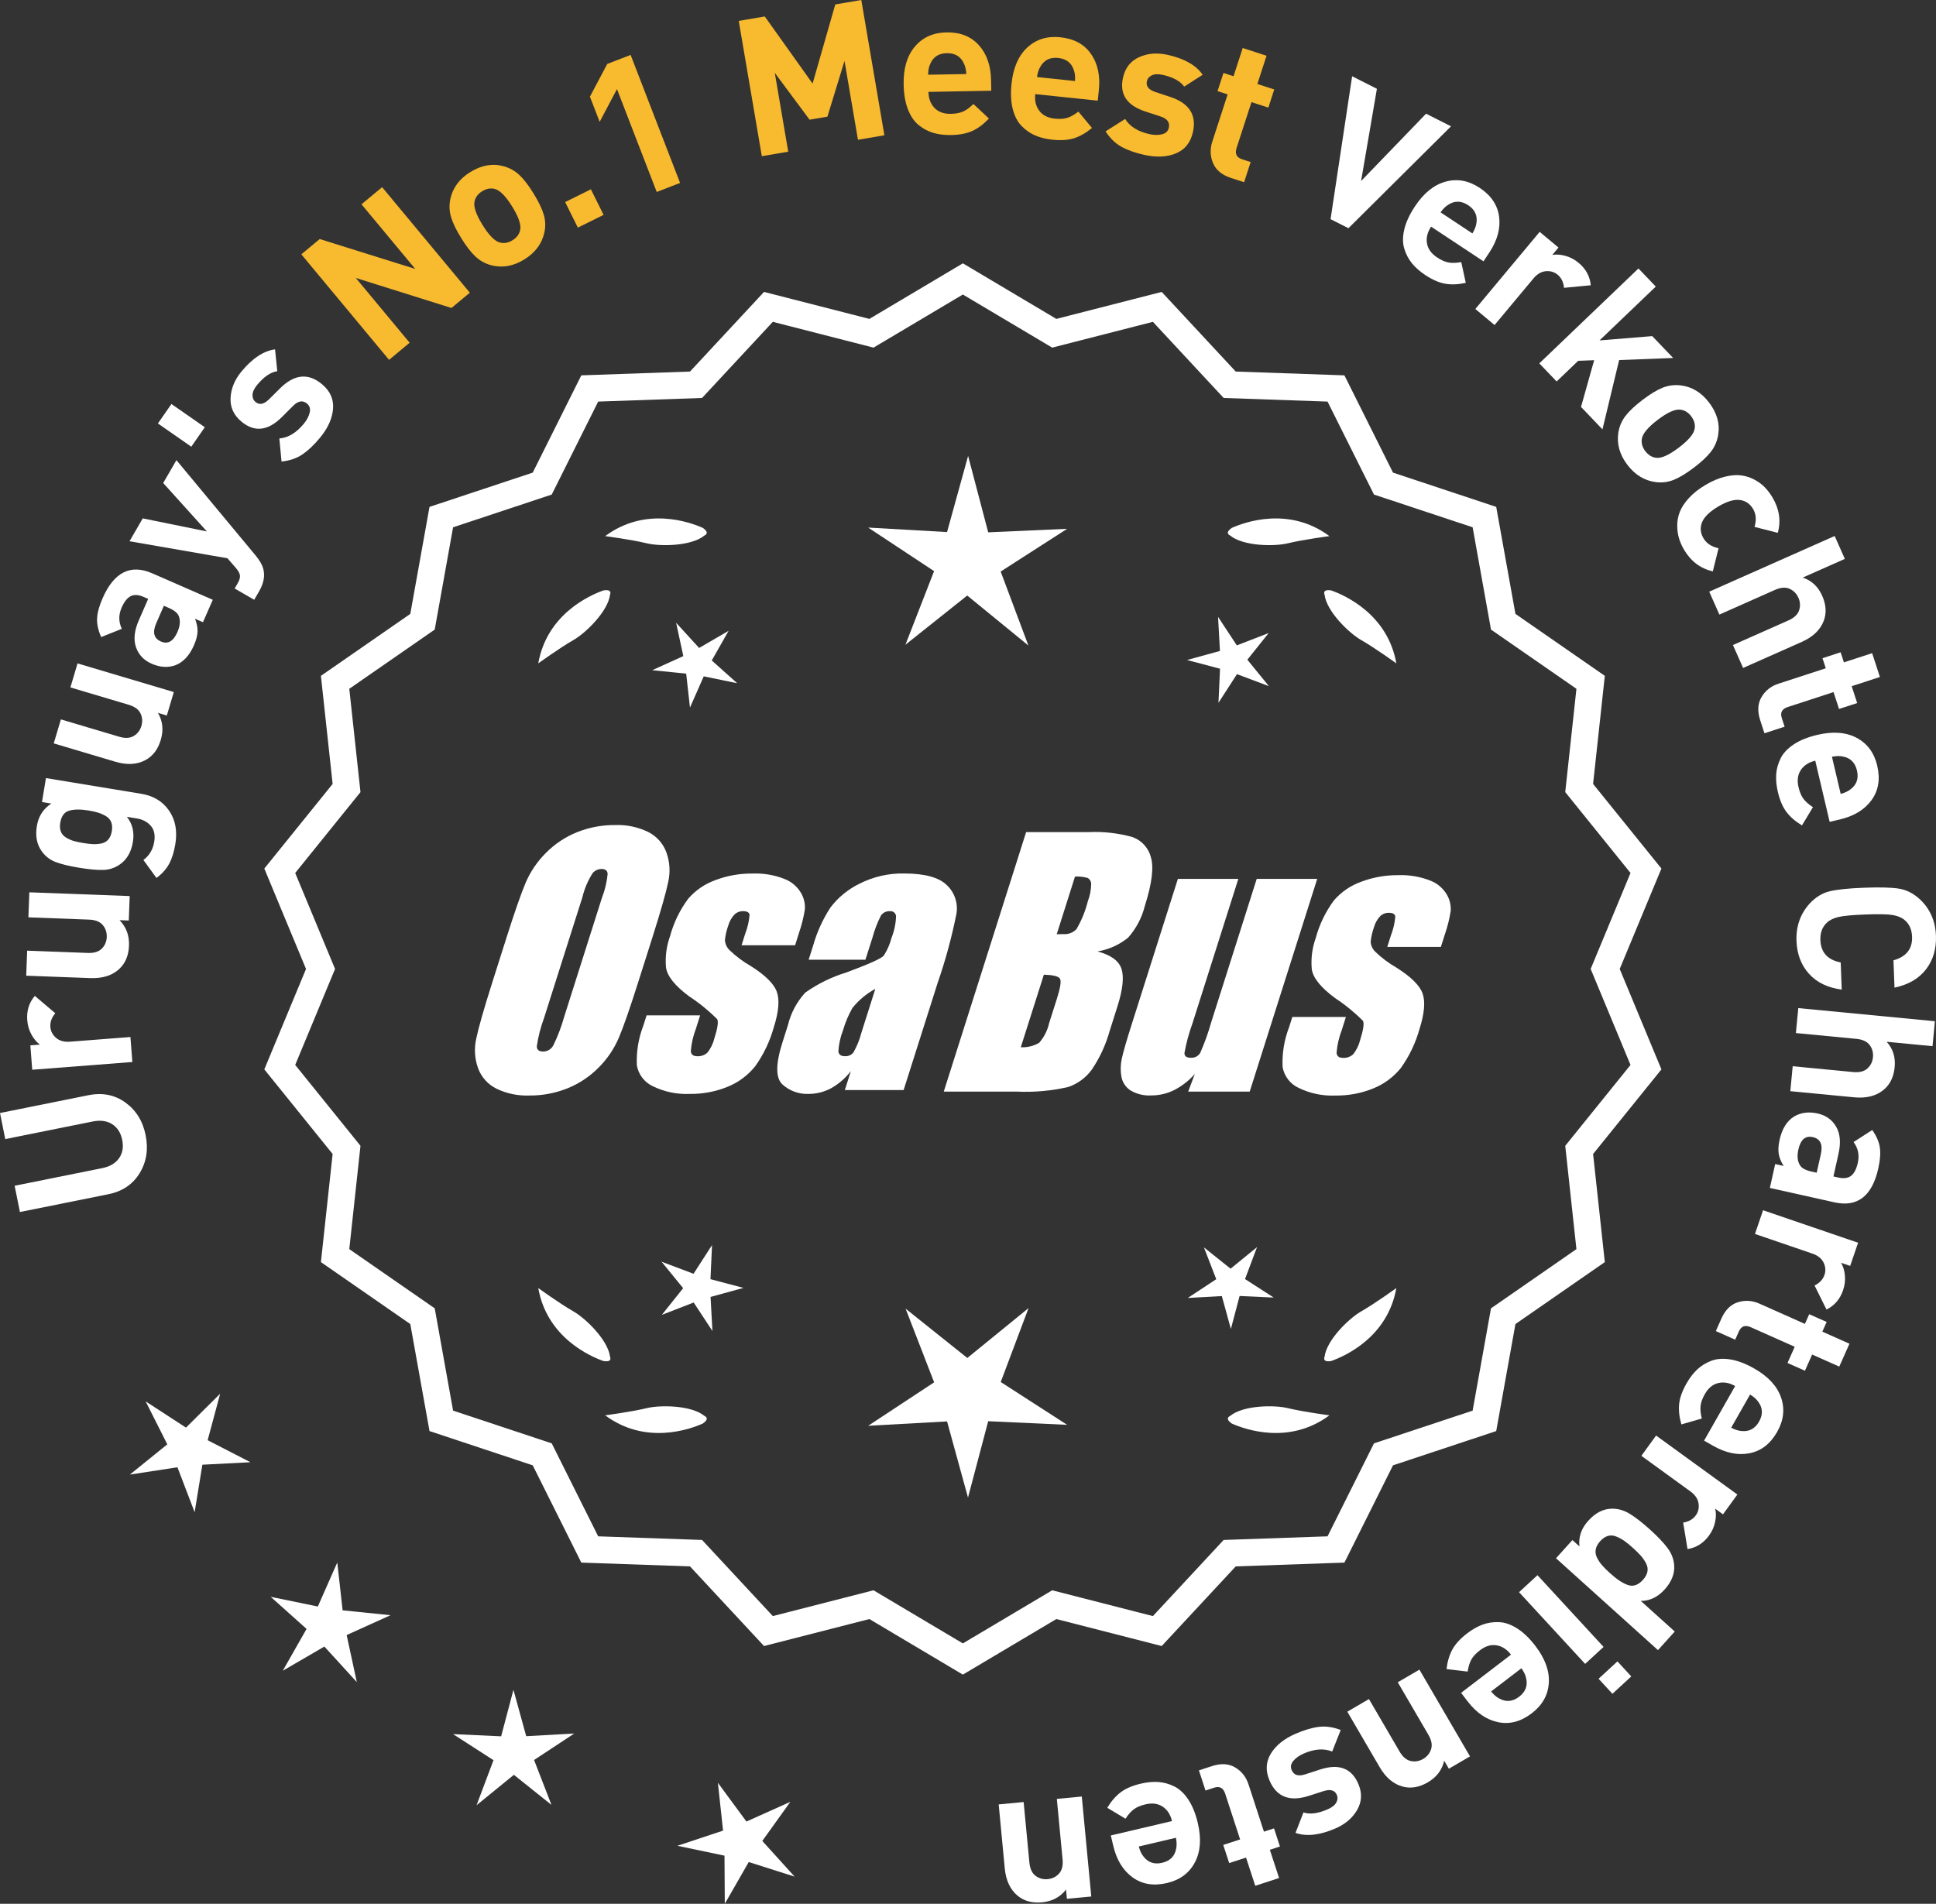 <?xml version="1.0" encoding="UTF-8"?>
<svg id="Layer_2" data-name="Layer 2" xmlns="http://www.w3.org/2000/svg" viewBox="0 0 301.304 296.328">
  <rect x="0" y="0" width="301.304" height="296.328" fill="#333333" stroke="none"/>
  <defs>
    <style>
      .cls-1 {
        fill: #f8ba2f;
      }

      .cls-2 {
        fill: #fff;
      }
    </style>
  </defs>
  <g id="Layer_1-2" data-name="Layer 1">
    <g>
      <g>
        <polygon class="cls-2" points="34.263 216.938 28.944 222.212 22.666 218.126 26.037 224.815 20.211 229.523 27.615 228.384 30.292 235.379 31.496 227.986 38.977 227.601 32.318 224.172 34.263 216.938"/>
        <polygon class="cls-2" points="53.323 250.651 52.491 243.207 49.465 250.059 42.129 248.55 47.711 253.545 44.008 260.056 50.483 256.29 55.532 261.824 53.951 254.502 60.774 251.411 53.323 250.651"/>
        <polygon class="cls-2" points="81.895 270.243 79.909 263.02 77.993 270.262 70.511 269.919 76.805 273.978 74.167 280.989 79.973 276.257 85.825 280.932 83.119 273.948 89.374 269.827 81.895 270.243"/>
        <polygon class="cls-2" points="118.638 286.548 123.002 280.46 116.168 283.527 111.727 277.495 112.532 284.942 105.423 287.302 112.754 288.838 112.802 296.328 116.528 289.831 123.666 292.1 118.638 286.548"/>
      </g>
      <g>
        <path class="cls-2" d="M149.852,260.031l-14.465-8.599-16.302,4.175-11.457-12.326-16.818-.586-7.52-15.055-15.972-5.301-2.974-16.563-13.831-9.586,1.813-16.73-10.57-13.094,6.453-15.542-6.453-15.542,10.57-13.094-1.813-16.73,13.831-9.586,2.974-16.563,15.972-5.301,7.52-15.055,16.818-.586,11.457-12.326,16.302,4.175,14.465-8.599,14.465,8.599,16.302-4.175,11.457,12.326,16.818.586,7.52,15.055,15.972,5.301,2.974,16.563,13.831,9.586-1.813,16.73,10.57,13.094-6.453,15.542,6.453,15.542-10.57,13.094,1.813,16.73-13.831,9.586-2.974,16.563-15.972,5.301-7.52,15.055-16.818.586-11.457,12.326-16.302-4.175-14.465,8.599ZM135.864,248.112l13.988,8.315,13.988-8.315,15.764,4.038,11.079-11.92,16.263-.567,7.272-14.558,15.445-5.126,2.876-16.017,13.375-9.27-1.753-16.179,10.222-12.662-6.24-15.029,6.24-15.029-10.222-12.662,1.753-16.178-13.375-9.27-2.876-16.017-15.445-5.126-7.272-14.558-16.263-.567-11.079-11.92-15.764,4.038-13.988-8.316-13.988,8.316-15.764-4.038-11.079,11.92-16.263.567-7.272,14.558-15.445,5.126-2.876,16.017-13.375,9.27,1.753,16.178-10.222,12.662,6.24,15.029-6.24,15.029,10.222,12.662-1.753,16.179,13.375,9.27,2.876,16.017,15.445,5.126,7.272,14.558,16.263.567,11.079,11.92,15.764-4.038Z"/>
        <path class="cls-2" d="M149.852,260.658l-14.548-8.649-16.396,4.2-11.522-12.396-16.915-.591-7.562-15.141-16.063-5.332-2.992-16.658-13.91-9.641,1.823-16.827-10.632-13.17,6.49-15.631-6.49-15.631,10.632-13.169-1.823-16.827,13.91-9.641,2.992-16.658,16.063-5.332,7.562-15.141,16.915-.591,11.522-12.396,16.396,4.2,14.548-8.649,14.549,8.649,16.396-4.2,11.522,12.396,16.915.591,7.562,15.141,16.063,5.332,2.992,16.658,13.91,9.641-1.824,16.827,10.633,13.169-6.49,15.631,6.49,15.631-10.633,13.17,1.824,16.827-13.91,9.641-2.992,16.658-16.063,5.332-7.562,15.141-16.915.591-11.522,12.396-16.396-4.2-14.549,8.649ZM135.47,250.854l.192.115,14.189,8.436,14.383-8.55.217.055,15.991,4.097,11.392-12.256,16.722-.583,7.477-14.969,15.88-5.27,2.957-16.469,13.752-9.531-1.803-16.634,10.51-13.02-6.416-15.453,6.416-15.453-10.51-13.019,1.803-16.634-13.752-9.531-2.957-16.469-15.88-5.27-7.477-14.969-16.722-.583-11.392-12.256-16.208,4.151-14.383-8.55-14.382,8.55-.217-.055-15.991-4.097-11.392,12.256-16.722.583-7.477,14.969-15.88,5.27-2.957,16.469-13.752,9.531,1.802,16.634-10.509,13.019,6.416,15.453-6.416,15.453,10.509,13.02-1.802,16.634,13.752,9.531,2.957,16.469,15.88,5.27,7.477,14.969,16.722.583,11.392,12.256,16.208-4.152ZM149.852,257.055l-14.07-8.365-15.858,4.062-11.145-11.99-16.359-.571-7.315-14.644-15.536-5.157-2.894-16.112-13.454-9.324,1.764-16.275-10.282-12.737,6.277-15.118-6.277-15.117,10.282-12.738-1.764-16.274,13.454-9.325,2.894-16.111,15.536-5.157,7.315-14.644,16.359-.571,11.145-11.99,15.858,4.062,14.07-8.365,14.071,8.365,15.858-4.062,11.145,11.99,16.359.571,7.315,14.644,15.536,5.157,2.894,16.111,13.454,9.325-1.764,16.274,10.282,12.738-6.276,15.117,6.276,15.118-10.282,12.737,1.764,16.275-13.454,9.324-2.894,16.112-15.536,5.157-7.315,14.644-16.359.571-11.145,11.99-15.858-4.062-14.071,8.365ZM135.947,247.534l.192.115,13.712,8.151,13.905-8.266.217.055,15.454,3.959,11.014-11.85,16.166-.563,7.229-14.472,15.353-5.095,2.858-15.923,13.296-9.215-1.742-16.082,10.16-12.587-6.203-14.94,6.203-14.939-10.16-12.588,1.742-16.081-13.296-9.216-2.858-15.922-15.353-5.095-7.229-14.472-16.166-.563-11.014-11.85-15.671,4.014-13.905-8.266-13.904,8.266-.217-.055-15.454-3.959-11.014,11.85-16.166.563-7.229,14.472-15.353,5.095-2.858,15.922-13.296,9.216,1.742,16.081-10.16,12.588,6.204,14.939-6.203,14.94,10.159,12.587-1.742,16.082,13.296,9.215,2.858,15.923,15.353,5.095,7.229,14.472,16.166.563,11.014,11.85,15.671-4.015Z"/>
      </g>
      <g>
        <polygon class="cls-2" points="110.572 199.106 110.815 193.8 107.937 198.263 102.966 196.393 106.321 200.51 103.006 204.659 107.958 202.74 110.88 207.175 110.585 201.872 115.706 200.464 110.572 199.106"/>
        <polygon class="cls-2" points="160.078 203.605 150.546 211.373 140.94 203.698 145.382 215.163 135.114 221.928 147.392 221.246 150.652 233.102 153.797 221.215 166.081 221.778 155.747 215.113 160.078 203.605"/>
        <polygon class="cls-2" points="193.766 199.088 195.636 194.117 191.519 197.473 187.37 194.157 189.289 199.11 184.854 202.032 190.157 201.737 191.565 206.858 192.923 201.724 198.229 201.967 193.766 199.088"/>
      </g>
      <g>
        <path class="cls-2" d="M191.466,220.381c-.197.099-.32.215-.359.348-.001.002-.003.003-.005.005.001 0.0.002.001.003.001-.063.227.115.505.606.846,2.043.909,8.925,3.375,15.191-1.283,0,0-4.07-.534-6.459-1.115-2.166-.527-6.98-.443-8.977,1.198Z"/>
        <path class="cls-2" d="M206.13,211.648c0.0.002-0.0.004-0.0.007.001-0.0.002-.001.003-.001.11.208.43.288,1.022.199,2.109-.742,8.805-3.676,10.161-11.365,0,0-3.325,2.407-5.461,3.625-1.936,1.104-5.378,4.471-5.703,7.036-.075.207-.085.376-.022.5Z"/>
      </g>
      <g>
        <path class="cls-2" d="M109.619,220.381c.197.099.32.215.359.348.001.002.003.003.005.005-.001 0-.002.001-.003.001.063.227-.115.505-.606.846-2.043.909-8.925,3.375-15.191-1.283,0,0,4.07-.534,6.459-1.115,2.166-.527,6.98-.443,8.977,1.198Z"/>
        <path class="cls-2" d="M94.956,211.648c-0.0.002 0.0.004 0.0.007-.001-0-.002-.001-.003-.001-.11.208-.43.288-1.022.199-2.109-.742-8.805-3.676-10.161-11.365,0,0,3.325,2.407,5.461,3.625,1.936,1.104,5.378,4.471,5.703,7.036.075.207.085.376.022.5Z"/>
      </g>
      <g>
        <path class="cls-2" d="M109.619,83.365c.197-.099.32-.215.359-.348.001-.002.003-.003.005-.005-.001-0-.002-.001-.003-.001.063-.227-.115-.505-.606-.846-2.043-.909-8.925-3.375-15.191,1.283,0,0,4.07.534,6.459,1.115,2.166.527,6.98.443,8.977-1.198Z"/>
        <path class="cls-2" d="M94.956,92.099c-0-.002 0-.004 0-.007-.001 0-.002.001-.003.001-.11-.208-.43-.288-1.022-.199-2.109.742-8.805,3.676-10.161,11.365,0,0,3.325-2.407,5.461-3.625,1.936-1.104,5.378-4.471,5.703-7.036.075-.207.085-.376.022-.5Z"/>
      </g>
      <g>
        <path class="cls-2" d="M191.466,83.365c-.197-.099-.32-.215-.359-.348-.001-.002-.003-.003-.005-.005.001-0.0.002-.001.003-.001-.063-.227.115-.505.606-.846,2.043-.909,8.925-3.375,15.191,1.283,0,0-4.07.534-6.459,1.115-2.166.527-6.98.443-8.977-1.198Z"/>
        <path class="cls-2" d="M206.13,92.099c0-.002-0-.004-0-.007.001 0.0.002.001.003.001.11-.208.43-.288,1.022-.199,2.109.742,8.805,3.676,10.161,11.365,0,0-3.325-2.407-5.461-3.625-1.936-1.104-5.378-4.471-5.703-7.036-.075-.207-.085-.376-.022-.5Z"/>
      </g>
      <g id="Group_4" data-name="Group 4">
        <g id="Group_1" data-name="Group 1">
          <path id="Path_1" data-name="Path 1" class="cls-2" d="M99.31,152.925c-1.287,4.058-2.289,6.932-3.006,8.623-.743,1.73-1.811,3.301-3.145,4.628-1.374,1.392-3.018,2.488-4.831,3.221-1.89.759-3.911,1.14-5.947,1.123-1.762.067-3.514-.296-5.104-1.059-1.333-.652-2.362-1.794-2.872-3.188-.534-1.48-.633-3.081-.285-4.615.343-1.661,1.174-4.572,2.493-8.734l2.193-6.911c1.287-4.058,2.289-6.932,3.006-8.623.743-1.73,1.811-3.301,3.145-4.628,1.374-1.392,3.018-2.488,4.831-3.221,1.89-.757,3.911-1.138,5.947-1.12,1.762-.067,3.514.296,5.104,1.059,1.332.654,2.36,1.796,2.872,3.189.534,1.48.633,3.082.285,4.616-.343,1.661-1.173,4.571-2.492,8.731l-2.194,6.909ZM93.719,139.651c.442-1.159.728-2.373.849-3.608-.025-.526-.342-.786-.951-.786-.528.006-1.028.236-1.375.634-.738,1.153-1.278,2.422-1.598,3.754l-5.99,18.863c-.521,1.405-.892,2.861-1.11,4.343,0,.552.337.824.98.824.663-.002,1.272-.367,1.586-.951.708-1.449,1.281-2.96,1.712-4.514l5.891-18.565.005.005Z"/>
          <path id="Path_2" data-name="Path 2" class="cls-2" d="M123.746,147.132h-8.337l.571-1.795c.36-.932.588-1.91.678-2.904-.032-.406-.374-.609-1.027-.609-.511-.005-1.002.199-1.36.563-.44.48-.76,1.059-.932,1.687-.261.721-.434,1.471-.516,2.234.027.588.273,1.145.692,1.559.987.957,2.09,1.787,3.283,2.47,2.283,1.433,3.65,2.78,4.102,4.039.45,1.262.298,3.1-.469,5.516-.606,2.188-1.593,4.253-2.916,6.099-1.134,1.403-2.607,2.494-4.28,3.17-1.866.76-3.866,1.137-5.881,1.11-1.989.089-3.969-.323-5.758-1.198-1.308-.611-2.234-1.824-2.479-3.246-.096-2.11.247-4.217,1.008-6.188l.507-1.598h8.334l-.665,2.097c-.426,1.113-.691,2.281-.786,3.469.038.533.375.799.995.799.573.035,1.136-.159,1.566-.539.535-.66.914-1.431,1.11-2.258.501-1.579.646-2.568.436-2.968-1.324-1.328-2.782-2.516-4.35-3.545-2.238-1.661-3.445-3.17-3.62-4.527-.144-1.635.068-3.281.622-4.825.569-2.111,1.53-4.096,2.831-5.852,1.142-1.318,2.605-2.319,4.247-2.904,1.841-.694,3.795-1.04,5.763-1.02,1.695-.065,3.385.22,4.965.837,1.093.416,2.01,1.195,2.597,2.206.446.77.652,1.655.589,2.543-.197,1.246-.505,2.473-.919,3.665l-.603,1.927v-.013Z"/>
          <path id="Path_3" data-name="Path 3" class="cls-2" d="M134.684,149.385h-8.832l.704-2.219c.594-2.102,1.506-4.101,2.703-5.929,1.19-1.558,2.727-2.818,4.489-3.678,2.159-1.102,4.557-1.651,6.981-1.598,3.183,0,5.391.602,6.626,1.807,1.207,1.138,1.77,2.801,1.503,4.439-.732,3.678-1.717,7.301-2.948,10.842l-5.275,16.619h-9.151l.939-2.948c-.833,1.085-1.877,1.991-3.069,2.663-1.084.587-2.299.892-3.532.888-1.495.057-2.952-.476-4.058-1.483-1.059-.989-1.059-3.155,0-6.499l.863-2.723c.457-1.89,1.387-3.633,2.701-5.066,1.961-1.384,4.13-2.445,6.425-3.145,3.5-1.3,5.432-2.171,5.795-2.614.543-.846.947-1.772,1.198-2.745.429-1.076.669-2.218.71-3.376-.029-.466-.43-.82-.895-.792-.018.001-.037.003-.055.005-.549-.041-1.079.21-1.395.66-.559,1.094-1.001,2.244-1.319,3.43l-1.105,3.462ZM136.228,153.924c-1.375.739-2.587,1.749-3.563,2.968-.617,1.087-1.105,2.242-1.452,3.442-.417,1.06-.665,2.179-.735,3.316.057.494.387.748,1.008.748.515.039,1.016-.18,1.337-.584.548-.968.966-2.005,1.243-3.082l2.162-6.809Z"/>
        </g>
        <g id="Group_3" data-name="Group 3">
          <path id="Path_7" data-name="Path 7" class="cls-2" d="M159.691,129.518h9.778c2.286-.102,4.574.159,6.778.773,1.417.502,2.491,1.676,2.866,3.132.482,1.573.169,4.102-.939,7.589-.458,1.832-1.352,3.527-2.606,4.939-1.376,1.117-3.019,1.855-4.768,2.143,2.092.552,3.341,1.458,3.747,2.732s.191,3.227-.647,5.852l-1.186,3.747c-.599,2.16-1.543,4.209-2.797,6.068-.911,1.247-2.181,2.187-3.64,2.694-2.64.61-5.352.853-8.059.723h-11.338l12.82-40.394h-.012ZM162.462,151.702l-3.594,11.305c1.003.055,2-.187,2.866-.697.763-.878,1.295-1.933,1.548-3.069l1.198-3.766c.552-1.731.712-2.779.481-3.145-.229-.368-1.059-.571-2.505-.622l.005-.007ZM167.306,136.434l-2.847,8.985c.425-.019.755-.025.989-.025.773.074,1.538-.207,2.08-.762.796-1.36,1.394-2.827,1.775-4.356.325-.849.501-1.747.519-2.656.007-.396-.201-.766-.545-.964-.638-.177-1.299-.25-1.96-.218l-.012-.003Z"/>
          <path id="Path_8" data-name="Path 8" class="cls-2" d="M205,136.804l-10.506,33.107h-9.574l1.034-2.752c-.9,1.034-1.989,1.886-3.208,2.511-1.107.552-2.327.839-3.563.837-1.145.071-2.284-.208-3.267-.799-.732-.487-1.233-1.252-1.389-2.118-.163-.914-.146-1.851.051-2.759.197-.957.742-2.86,1.649-5.7l7.089-22.332h9.409l-7.152,22.528c-.542,1.492-.956,3.028-1.236,4.59,0,.481.317.723.97.723.596.053,1.171-.237,1.483-.748.687-1.562,1.264-3.17,1.725-4.812l7.07-22.28h9.409l.005.004Z"/>
          <path id="Path_9" data-name="Path 9" class="cls-2" d="M224.243,147.386h-8.338l.571-1.795c.36-.932.588-1.91.678-2.904-.032-.406-.374-.609-1.027-.609-.511-.004-1.001.199-1.359.563-.44.48-.76,1.059-.932,1.687-.26.721-.432,1.47-.514,2.231.027.588.273,1.145.692,1.559.986.958,2.089,1.788,3.281,2.472,2.283,1.433,3.65,2.78,4.102,4.039.45,1.262.298,3.1-.469,5.516-.606,2.188-1.593,4.253-2.916,6.099-1.134,1.403-2.607,2.494-4.28,3.17-1.866.76-3.866,1.137-5.881,1.11-1.989.089-3.969-.323-5.758-1.198-1.308-.611-2.234-1.824-2.479-3.246-.096-2.11.247-4.217,1.008-6.188l.507-1.598h8.338l-.665,2.099c-.426,1.113-.691,2.281-.786,3.469.038.533.375.799.995.799.573.035,1.136-.159,1.566-.539.535-.66.914-1.431,1.11-2.258.501-1.579.646-2.568.436-2.968-1.324-1.328-2.782-2.516-4.35-3.545-2.238-1.661-3.445-3.17-3.62-4.527-.144-1.635.068-3.281.622-4.825.569-2.111,1.53-4.096,2.831-5.852,1.142-1.318,2.605-2.319,4.247-2.904,1.841-.694,3.795-1.04,5.763-1.02,1.695-.065,3.385.22,4.965.837,1.096.414,2.016,1.194,2.606,2.206.446.77.652,1.655.589,2.543-.197,1.246-.505,2.473-.919,3.665l-.609,1.921-.007-.009Z"/>
        </g>
      </g>
      <g>
        <path class="cls-2" d="M13.764,170.473c2.176-.438,4.095-.059,5.752,1.138,1.659,1.196,2.71,2.893,3.151,5.088.441,2.196.13,4.166-.937,5.911s-2.688,2.837-4.865,3.274l-13.764,2.771-.823-4.088,13.617-2.741c1.196-.24,2.072-.754,2.628-1.539.557-.785.722-1.736.497-2.854-.225-1.118-.747-1.936-1.565-2.455-.818-.518-1.826-.657-3.021-.416l-13.617,2.74-.816-4.059,13.764-2.771Z"/>
        <path class="cls-2" d="M5.419,155.013l3.188,2.702c-.571.667-.826,1.378-.769,2.136.051.658.346,1.223.883,1.692.539.47,1.266.669,2.184.599l9.392-.727.301,3.889-15.584,1.205-.293-3.799,1.495-.116c-.51-.361-.95-.884-1.324-1.567-.374-.683-.592-1.424-.653-2.221-.114-1.476.278-2.74,1.181-3.793Z"/>
        <path class="cls-2" d="M20.185,139.474l-.143,3.807-1.438-.054c1.04,1.06,1.531,2.38,1.472,3.958-.057,1.539-.562,2.751-1.517,3.636-1.099,1.021-2.598,1.494-4.496,1.423l-9.983-.373.146-3.897,9.443.354c.979.036,1.708-.191,2.188-.684.479-.493.73-1.089.757-1.788.027-.72-.18-1.343-.62-1.869-.441-.527-1.151-.809-2.131-.846l-9.442-.354.145-3.896,15.62.584Z"/>
        <path class="cls-2" d="M22.009,123.56c1.875.31,3.308,1.18,4.298,2.609s1.317,3.172.979,5.224c-.202,1.224-.522,2.245-.962,3.064-.438.819-1.098,1.552-1.974,2.198l-2.032-2.798c.923-.679,1.484-1.62,1.683-2.824.176-1.065-.006-1.901-.545-2.507-.538-.605-1.252-.982-2.14-1.129l-1.568-.258c.872,1.097,1.185,2.404.934,3.924-.254,1.539-.91,2.688-1.967,3.445-.781.561-1.646.859-2.596.896-.948.036-2.212-.076-3.791-.337-1.578-.261-2.807-.559-3.682-.896-.878-.337-1.597-.896-2.157-1.678-.757-1.058-1.008-2.365-.752-3.925.252-1.52,1.002-2.683,2.249-3.491l-1.45-.238.614-3.729,14.859,2.45ZM13.797,126.158c-1.243-.205-2.248-.198-3.014.02-.766.219-1.232.841-1.402,1.867-.09.552-.062,1.019.09,1.397.148.38.419.688.805.924s.783.413,1.188.53c.407.118.907.226,1.498.323.592.098,1.101.156,1.521.175.424.02.855-.016,1.295-.105.44-.09.799-.294,1.074-.614.276-.318.459-.755.551-1.308.091-.552.057-1.024-.102-1.415s-.432-.699-.821-.926c-.388-.227-.784-.403-1.188-.53-.404-.128-.902-.24-1.495-.338Z"/>
        <path class="cls-2" d="M27.051,107.72l-1.087,3.651-1.381-.41c.745,1.285.891,2.686.44,4.2-.438,1.476-1.231,2.523-2.374,3.143-1.318.714-2.889.8-4.71.258l-9.574-2.85,1.111-3.737,9.058,2.695c.94.279,1.702.24,2.289-.118.587-.357.979-.871,1.179-1.542.205-.69.161-1.346-.136-1.966-.295-.619-.912-1.069-1.852-1.349l-9.058-2.695,1.112-3.738,14.981,4.458Z"/>
        <path class="cls-2" d="M33.116,93.359l-1.527,3.491-1.236-.541c.278.711.41,1.374.392,1.988-.018.614-.203,1.324-.556,2.131-.696,1.595-1.651,2.629-2.862,3.104-1.169.428-2.414.353-3.732-.225-1.209-.528-2.021-1.385-2.43-2.568-.411-1.183-.264-2.581.442-4.193l1.453-3.326-.715-.312c-.787-.345-1.452-.384-1.994-.119-.542.266-1.018.865-1.425,1.8-.489,1.118-.478,2.215.035,3.29l-3.213,1.28c-.464-1.032-.677-1.993-.638-2.882.038-.889.322-1.938.851-3.147,1.779-4.068,4.354-5.365,7.727-3.892l9.429,4.122ZM26.275,94.626l-.77-.337-1.19,2.722c-.616,1.411-.375,2.356.725,2.837,1.082.473,1.938-.015,2.572-1.462.407-.936.487-1.74.237-2.418-.151-.502-.676-.949-1.574-1.342Z"/>
        <path class="cls-2" d="M27.459,71.625l12.359,14.881c.608.745.992,1.418,1.153,2.019.292,1.094.077,2.264-.644,3.51l-.767,1.324-3.038-1.758.45-.779c.28-.484.406-.892.377-1.221-.029-.328-.236-.72-.62-1.173l-1.331-1.533-15.242-2.649,2.059-3.558,9.982,2.033-6.798-7.538,2.059-3.558Z"/>
        <path class="cls-2" d="M31.876,66.499l-2.106,3.029-5.196-3.614,2.106-3.029,5.196,3.614Z"/>
        <path class="cls-2" d="M50.094,59.786c1.279,1.059,1.857,2.343,1.737,3.853-.121,1.51-.799,3.013-2.037,4.507-.918,1.109-1.824,1.969-2.718,2.578-.895.61-1.982.982-3.261,1.117l-.339-3.59c1.367-.115,2.63-.873,3.792-2.275.484-.585.795-1.172.931-1.761.136-.588-.004-1.054-.42-1.398-.662-.548-1.382-.431-2.16.353l-1.792,1.789c-2.145,2.119-4.226,2.345-6.243.674-1.203-.995-1.77-2.224-1.701-3.686.067-1.463.637-2.841,1.708-4.135,1.696-2.049,3.436-3.193,5.217-3.433l.342,3.398c-1.036.154-2.078.863-3.123,2.127-.471.569-.714,1.09-.727,1.56-.013.471.143.839.467,1.106.601.498,1.291.368,2.072-.387l1.753-1.742c2.209-2.196,4.376-2.415,6.502-.655Z"/>
        <path class="cls-1" d="M73.122,45.56l-2.86,2.378-14.887-4.674,8.38,10.082-3.206,2.665-13.653-16.426,2.86-2.378,14.866,4.65-8.361-10.059,3.207-2.665,13.654,16.426Z"/>
        <path class="cls-1" d="M83.023,30.09c.788,1.276,1.321,2.375,1.598,3.298.275.923.309,1.86.098,2.813-.382,1.741-1.424,3.137-3.124,4.188-1.685,1.041-3.392,1.343-5.119.906-.957-.255-1.786-.713-2.487-1.372-.702-.66-1.441-1.619-2.219-2.879-.778-1.259-1.303-2.345-1.573-3.26-.271-.913-.308-1.855-.107-2.825.382-1.74,1.416-3.132,3.101-4.173,1.734-1.072,3.449-1.379,5.144-.921.956.255,1.783.708,2.479,1.359s1.434,1.606,2.211,2.865ZM79.706,32.14c-1.021-1.649-1.938-2.564-2.753-2.742-.633-.149-1.273-.024-1.92.375-.629.389-1.019.9-1.168,1.533-.205.809.201,2.039,1.222,3.688,1.03,1.668,1.952,2.591,2.768,2.769.634.149,1.266.029,1.894-.359.646-.399,1.045-.916,1.195-1.549.205-.809-.207-2.047-1.237-3.715Z"/>
        <path class="cls-1" d="M93.936,33.442l-4.003,1.988-1.976-3.977,4.003-1.988,1.976,3.977Z"/>
        <path class="cls-1" d="M105.843,28.473l-3.637,1.405-6.184-16.007-2.696,5.093-1.515-3.918,2.697-5.093,3.638-1.405,7.696,19.925Z"/>
        <path class="cls-1" d="M137.637,21.056l-4.111.701-2.093-12.272-2.659,8.671-2.781.475-5.412-7.294,2.093,12.272-4.11.701-3.592-21.056,4.052-.691,7.442,10.447,3.529-12.318,4.051-.691,3.592,21.056Z"/>
        <path class="cls-1" d="M154.278,14.122l-9.779.181c.019,1.04.334,1.874.946,2.503.611.629,1.458.934,2.538.913.799-.015,1.451-.142,1.958-.381.505-.239,1.022-.624,1.554-1.154l2.412,2.266c-.824.876-1.678,1.517-2.56,1.923-.883.406-1.994.622-3.335.646-.999.019-1.906-.09-2.721-.324s-1.577-.636-2.287-1.203c-.711-.566-1.276-1.387-1.695-2.459-.421-1.072-.644-2.368-.673-3.889-.046-2.499.538-4.465,1.752-5.898,1.213-1.432,2.85-2.167,4.91-2.205,2.139-.04,3.822.624,5.047,1.992,1.226,1.367,1.859,3.181,1.9,5.44l.032,1.649ZM150.388,11.523c-.031-.679-.162-1.237-.391-1.673-.499-1.071-1.379-1.595-2.639-1.571s-2.12.579-2.58,1.668c-.212.443-.321,1.006-.329,1.687l5.938-.11Z"/>
        <path class="cls-1" d="M170.844,15.667l-9.727-1.017c-.108,1.035.103,1.901.634,2.601.529.699,1.331,1.104,2.405,1.217.796.082,1.46.036,1.991-.14.53-.175,1.092-.493,1.683-.955l2.117,2.544c-.924.769-1.851,1.3-2.775,1.595-.926.296-2.056.374-3.389.234-.993-.104-1.881-.322-2.661-.655-.779-.332-1.487-.823-2.123-1.474-.637-.649-1.098-1.532-1.383-2.647-.285-1.116-.349-2.43-.19-3.941.26-2.486,1.079-4.366,2.459-5.64s3.095-1.804,5.144-1.589c2.128.222,3.718,1.087,4.766,2.594,1.049,1.508,1.457,3.385,1.222,5.633l-.172,1.641ZM167.303,12.612c.05-.678-.011-1.248-.184-1.708-.365-1.124-1.175-1.752-2.428-1.883s-2.175.315-2.765,1.34c-.265.415-.441.96-.533,1.634l5.909.617Z"/>
        <path class="cls-1" d="M185.653,20.583c-.364,1.62-1.247,2.718-2.647,3.294-1.4.577-3.048.652-4.939.227-1.405-.315-2.583-.734-3.53-1.255-.949-.521-1.774-1.321-2.475-2.401l3.049-1.929c.721,1.167,1.969,1.95,3.744,2.35.742.167,1.406.178,1.992.033.585-.146.938-.481,1.057-1.008.189-.839-.243-1.428-1.294-1.768l-2.405-.787c-2.861-.951-4.005-2.704-3.429-5.261.341-1.521,1.18-2.583,2.515-3.186,1.334-.602,2.821-.718,4.46-.35,2.595.584,4.403,1.616,5.424,3.096l-2.876,1.844c-.606-.854-1.711-1.461-3.311-1.82-.722-.163-1.296-.143-1.72.059-.424.202-.683.508-.775.917-.171.762.257,1.318,1.284,1.673l2.348.774c2.959.973,4.136,2.806,3.529,5.498Z"/>
        <path class="cls-1" d="M193.623,28.363l-2.025-.658c-1.408-.457-2.343-1.223-2.803-2.298-.461-1.074-.503-2.192-.126-3.353l2.391-7.361-1.569-.51.918-2.825,1.568.51,1.428-4.395,3.709,1.205-1.427,4.395,2.625.852-.917,2.825-2.625-.853-2.317,7.134c-.29.894-.007,1.479.85,1.758l1.341.436-1.02,3.139Z"/>
        <path class="cls-2" d="M225.826,19.662l-15.964,15.859-2.784-1.409,3.357-22.241,3.854,1.951-2.46,14.356,10.114-10.481,3.882,1.965Z"/>
        <path class="cls-2" d="M230.881,40.676l-8.157-5.396c-.573.868-.787,1.734-.64,2.599.147.865.673,1.595,1.573,2.19.667.441,1.276.707,1.829.797s1.197.066,1.934-.069l.703,3.233c-1.176.255-2.242.299-3.199.133s-1.995-.618-3.113-1.357c-.833-.552-1.52-1.155-2.057-1.811s-.939-1.418-1.202-2.287c-.265-.871-.266-1.866-.003-2.987.262-1.122.812-2.316,1.651-3.584,1.379-2.085,2.974-3.374,4.786-3.866,1.812-.492,3.577-.17,5.296.967,1.785,1.181,2.794,2.682,3.028,4.503.233,1.821-.272,3.675-1.52,5.56l-.91,1.376ZM229.151,36.331c.358-.578.566-1.112.626-1.601.195-1.165-.232-2.096-1.282-2.791-1.051-.694-2.075-.725-3.071-.089-.427.246-.835.647-1.227,1.203l4.954,3.277Z"/>
        <path class="cls-2" d="M247.572,44.403l-4.161.397c-.079-.873-.409-1.554-.993-2.04-.508-.423-1.116-.605-1.828-.548s-1.362.439-1.952,1.146l-6.032,7.234-2.996-2.498,10.011-12.003,2.927,2.439-.961,1.152c.614-.112,1.297-.064,2.047.145.75.21,1.432.57,2.047,1.083,1.136.947,1.768,2.111,1.893,3.492Z"/>
        <path class="cls-2" d="M249.396,66.83l-3.339-3.489,2.047-7.275-2.483.094-3.36,3.216-2.695-2.817,15.431-14.77,2.696,2.817-8.757,8.381,8.205-.669,3.257,3.402-8.409.325-2.592,10.785Z"/>
        <path class="cls-2" d="M263.65,72.77c-1.194.907-2.238,1.543-3.129,1.906-.893.363-1.823.486-2.792.369-1.771-.214-3.259-1.116-4.468-2.709-1.198-1.576-1.663-3.245-1.394-5.007.161-.978.536-1.847,1.126-2.608.589-.762,1.473-1.59,2.651-2.485s2.209-1.522,3.094-1.88c.883-.356,1.818-.483,2.802-.377,1.77.213,3.254,1.107,4.451,2.684,1.234,1.625,1.704,3.302,1.412,5.031-.162.978-.534,1.844-1.115,2.6-.582.756-1.461,1.581-2.639,2.477ZM261.29,69.664c1.544-1.174,2.366-2.175,2.466-3.004.088-.645-.099-1.269-.559-1.874-.447-.59-.993-.928-1.638-1.016-.826-.127-2.01.396-3.555,1.57-1.56,1.186-2.39,2.193-2.489,3.021-.089.645.092,1.261.54,1.851.459.604,1.012.952,1.657,1.04.824.127,2.018-.403,3.577-1.589Z"/>
        <path class="cls-2" d="M266.568,88.938c-1.915-.445-3.403-1.562-4.464-3.351-.337-.567-.6-1.157-.788-1.767-.186-.609-.282-1.279-.285-2.01-.004-.73.131-1.444.404-2.142.271-.696.744-1.412,1.412-2.146.669-.734,1.528-1.413,2.577-2.035,1.05-.623,2.057-1.052,3.021-1.287s1.814-.304,2.547-.204c.734.1,1.426.323,2.073.672.649.348,1.19.752,1.629,1.214.436.462.822.977,1.16,1.544,1.07,1.807,1.347,3.643.826,5.51l-3.617-.924c.317-1.072.24-2.004-.228-2.795-.47-.791-1.141-1.254-2.011-1.389-.915-.132-2.053.206-3.411,1.013-1.376.816-2.226,1.657-2.549,2.524-.299.828-.214,1.638.257,2.429.469.792,1.249,1.305,2.342,1.54l-.896,3.603Z"/>
        <path class="cls-2" d="M271.282,103.966l-1.582-3.564,8.637-3.835c.896-.397,1.449-.923,1.663-1.575.213-.653.178-1.3-.105-1.939-.292-.658-.753-1.127-1.38-1.406s-1.389-.22-2.285.178l-8.637,3.835-1.582-3.564,19.522-8.668,1.583,3.564-6.554,2.909c1.384.457,2.394,1.399,3.027,2.825.624,1.407.702,2.718.235,3.933-.539,1.398-1.677,2.483-3.412,3.254l-9.131,4.055Z"/>
        <path class="cls-2" d="M274.605,114.134l-.661-2.025c-.458-1.408-.389-2.613.21-3.618.598-1.005,1.476-1.696,2.638-2.074l7.358-2.398-.512-1.569,2.824-.92.512,1.568,4.393-1.432,1.207,3.709-4.392,1.432.854,2.624-2.823.92-.855-2.624-7.131,2.324c-.894.291-1.201.865-.922,1.721l.437,1.34-3.137,1.023Z"/>
        <path class="cls-2" d="M284.753,127.925l-2.24-9.521c-1.013.238-1.762.723-2.248,1.453-.485.73-.604,1.622-.356,2.673.184.778.445,1.39.785,1.834.341.443.826.869,1.456,1.275l-1.706,2.836c-1.029-.621-1.835-1.32-2.418-2.097-.584-.777-1.03-1.818-1.336-3.122-.229-.974-.314-1.883-.257-2.729.057-.846.289-1.676.692-2.49.404-.814,1.087-1.54,2.046-2.176.96-.638,2.181-1.13,3.659-1.478,2.434-.573,4.479-.417,6.136.468,1.655.884,2.721,2.328,3.192,4.334.49,2.083.195,3.867-.884,5.354-1.077,1.486-2.716,2.489-4.916,3.006l-1.605.379ZM286.472,123.575c.657-.176,1.175-.421,1.553-.735.941-.715,1.268-1.685.979-2.911-.288-1.228-1.014-1.95-2.175-2.17-.479-.114-1.052-.103-1.719.034l1.361,5.782Z"/>
        <path class="cls-2" d="M286.631,154.04c-2.193-.299-3.896-1.125-5.107-2.48-1.211-1.355-1.854-3.053-1.932-5.091-.085-2.278.593-4.216,2.033-5.811.943-1.017,1.995-1.661,3.155-1.935,1.161-.274,2.95-.456,5.368-.547,2.419-.091,4.218-.043,5.395.144,1.177.186,2.274.749,3.29,1.692,1.558,1.482,2.378,3.363,2.464,5.642.076,2.038-.438,3.778-1.545,5.222-1.107,1.441-2.743,2.395-4.906,2.855l-.161-4.257c2.001-.556,2.966-1.782,2.895-3.681-.043-1.14-.446-2.016-1.209-2.627-.475-.383-1.109-.634-1.904-.754s-2.183-.144-4.16-.069c-1.979.074-3.361.201-4.145.381-.784.18-1.397.478-1.843.895-.715.667-1.052,1.57-1.009,2.71.072,1.918,1.126,3.08,3.163,3.483l.158,4.228Z"/>
        <path class="cls-2" d="M278.63,169.845l.372-3.883,9.407.904c.975.094,1.716-.092,2.223-.555.506-.464.793-1.044.859-1.741.07-.717-.1-1.351-.509-1.902-.41-.552-1.102-.874-2.077-.968l-9.407-.904.374-3.882,21.261,2.043-.371,3.882-7.139-.686c.981,1.078,1.397,2.395,1.248,3.947-.147,1.533-.723,2.713-1.727,3.541-1.156.953-2.681,1.34-4.571,1.158l-9.943-.955Z"/>
        <path class="cls-2" d="M275.447,184.905l.829-3.718,1.317.294c-.409-.645-.664-1.271-.765-1.877-.1-.606-.055-1.339.137-2.197.38-1.699,1.117-2.896,2.216-3.594,1.065-.645,2.302-.809,3.707-.495,1.288.287,2.246.973,2.876,2.056.629,1.082.753,2.483.369,4.201l-.791,3.543.762.17c.84.187,1.5.099,1.98-.266.481-.364.833-1.044,1.055-2.039.266-1.191.045-2.265-.665-3.222l2.908-1.872c.653.925,1.047,1.826,1.179,2.707.131.879.054,1.963-.234,3.252-.966,4.333-3.246,6.099-6.838,5.298l-10.042-2.241ZM281.918,182.354l.819.183.647-2.898c.335-1.503-.083-2.385-1.255-2.646-1.151-.257-1.898.386-2.243,1.928-.222.996-.146,1.801.229,2.418.245.464.847.803,1.803,1.017Z"/>
        <path class="cls-2" d="M284.261,203.832l-1.859-3.743c.787-.386,1.305-.938,1.551-1.657.213-.625.165-1.259-.143-1.903-.31-.645-.897-1.115-1.769-1.413l-8.912-3.048,1.261-3.69,14.79,5.058-1.232,3.604-1.42-.485c.324.534.523,1.188.597,1.964.073.774-.019,1.541-.279,2.299-.479,1.399-1.34,2.405-2.584,3.016Z"/>
        <path class="cls-2" d="M267.039,207.184l.866-1.945c.603-1.353,1.462-2.201,2.579-2.547s2.232-.271,3.347.227l7.07,3.147.672-1.507,2.714,1.208-.672,1.507,4.22,1.879-1.585,3.563-4.222-1.879-1.121,2.521-2.714-1.208,1.123-2.521-6.852-3.05c-.859-.383-1.472-.162-1.837.659l-.574,1.289-3.015-1.343Z"/>
        <path class="cls-2" d="M265.21,224.241l4.836-8.5c-.903-.515-1.782-.669-2.635-.464-.854.205-1.547.776-2.081,1.716-.396.695-.62,1.321-.672,1.878-.053.558.015,1.199.198,1.926l-3.179.917c-.332-1.155-.448-2.216-.347-3.183.102-.966.483-2.032,1.146-3.196.494-.869,1.05-1.594,1.667-2.174.618-.581,1.353-1.032,2.203-1.354.85-.322,1.844-.39,2.979-.203,1.137.187,2.366.655,3.687,1.407,2.173,1.236,3.565,2.742,4.178,4.517.612,1.775.41,3.559-.608,5.349-1.059,1.86-2.489,2.968-4.291,3.323-1.801.355-3.684-.025-5.647-1.143l-1.435-.816ZM269.43,222.225c.6.318,1.146.491,1.638.518,1.177.117,2.076-.372,2.699-1.468.623-1.095.584-2.118-.117-3.069-.274-.409-.702-.79-1.282-1.144l-2.938,5.163Z"/>
        <path class="cls-2" d="M262.633,241.119l-.678-4.124c.866-.138,1.522-.514,1.97-1.129.387-.534.528-1.155.423-1.861s-.53-1.33-1.275-1.87l-7.623-5.532,2.29-3.156,12.651,9.18-2.239,3.083-1.213-.881c.152.605.151,1.29-.008,2.053-.157.762-.471,1.467-.94,2.115-.869,1.197-1.989,1.905-3.357,2.123Z"/>
        <path class="cls-2" d="M242.166,242.546l2.551-2.83,1.092.984c-.161-1.465.294-2.791,1.365-3.979,1.099-1.219,2.298-1.848,3.599-1.887.974-.036,1.916.22,2.822.768.906.547,1.962,1.363,3.164,2.448,1.188,1.07,2.103,2.028,2.742,2.873.637.845.989,1.754,1.055,2.729.095,1.298-.399,2.549-1.483,3.752-1.071,1.188-2.308,1.783-3.71,1.785l5.282,4.76-2.611,2.897-15.867-14.3ZM250.593,244.891c1.084.978,2.027,1.591,2.826,1.84.799.248,1.56-.028,2.282-.83.375-.416.604-.836.688-1.257.085-.423.02-.845-.192-1.266-.213-.421-.474-.811-.783-1.17s-.731-.779-1.266-1.262c-.535-.481-.997-.857-1.387-1.128-.389-.271-.808-.493-1.255-.668-.449-.175-.879-.198-1.29-.071-.411.128-.805.4-1.18.816-.373.415-.604.834-.688,1.257-.085.422-.024.847.184,1.275.205.429.471.829.794,1.201.324.373.746.793,1.266,1.262Z"/>
        <path class="cls-2" d="M236.412,247.827l2.867-2.644,10.288,11.163-2.868,2.643-10.287-11.162ZM248.791,261.304l2.935-2.704,2.154,2.339-2.935,2.704-2.154-2.339Z"/>
        <path class="cls-2" d="M227.393,263.496l7.767-5.944c-.633-.826-1.381-1.311-2.247-1.454-.864-.144-1.727.113-2.584.77-.635.485-1.086.976-1.352,1.468-.265.492-.454,1.109-.566,1.851l-3.286-.394c.145-1.194.452-2.216.922-3.066s1.237-1.684,2.3-2.497c.795-.608,1.59-1.059,2.384-1.353.796-.294,1.646-.424,2.556-.388.909.034,1.85.36,2.824.975.974.614,1.922,1.525,2.847,2.732,1.519,1.985,2.216,3.915,2.087,5.788-.128,1.873-1.011,3.436-2.646,4.688-1.698,1.301-3.446,1.764-5.245,1.389-1.798-.374-3.383-1.459-4.757-3.254l-1.002-1.31ZM232.064,263.282c.429.527.865.899,1.307,1.115,1.037.566,2.058.467,3.058-.299s1.363-1.724,1.088-2.873c-.093-.483-.337-1.002-.736-1.553l-4.716,3.609Z"/>
        <path class="cls-2" d="M209.686,266.428l3.368-1.965,4.761,8.163c.494.847,1.077,1.34,1.75,1.48.672.141,1.311.034,1.915-.318.621-.362,1.037-.871,1.245-1.525.21-.654.066-1.404-.428-2.251l-4.76-8.163,3.369-1.965,7.874,13.501-3.291,1.92-.726-1.244c-.337,1.447-1.188,2.568-2.552,3.364-1.331.775-2.626.998-3.884.667-1.449-.382-2.654-1.394-3.61-3.034l-5.032-8.63Z"/>
        <path class="cls-2" d="M197.59,277.167c-.659-1.523-.591-2.931.202-4.221.792-1.291,2.08-2.321,3.86-3.091,1.321-.571,2.52-.925,3.594-1.062,1.073-.138,2.211.024,3.413.485l-1.329,3.353c-1.271-.52-2.741-.417-4.412.305-.697.302-1.24.684-1.629,1.145-.39.463-.477.941-.263,1.438.342.789,1.038,1.012,2.087.667l2.407-.779c2.874-.914,4.83-.169,5.869,2.235.62,1.433.565,2.784-.159,4.057-.726,1.271-1.858,2.24-3.4,2.907-2.442,1.056-4.511,1.284-6.206.688l1.239-3.184c.993.334,2.243.175,3.749-.476.68-.293,1.13-.646,1.355-1.06.225-.413.253-.812.086-1.197-.309-.717-.983-.915-2.021-.597l-2.354.755c-2.964.954-4.995.165-6.089-2.369Z"/>
        <path class="cls-2" d="M186.592,275.561l2.024-.661c1.407-.459,2.613-.391,3.618.208,1.005.598,1.696,1.477,2.075,2.636l2.401,7.358,1.568-.512.921,2.823-1.568.512,1.435,4.393-3.709,1.21-1.433-4.393-2.624.856-.921-2.823,2.623-.856-2.326-7.13c-.293-.894-.865-1.201-1.721-.922l-1.341.438-1.023-3.137Z"/>
        <path class="cls-2" d="M172.878,285.694l9.521-2.24c-.238-1.012-.723-1.761-1.453-2.246-.731-.486-1.622-.605-2.673-.357-.779.183-1.391.444-1.834.785-.444.341-.869.826-1.275,1.456l-2.836-1.706c.621-1.029,1.32-1.836,2.097-2.419.777-.584,1.818-1.028,3.122-1.336.974-.229,1.882-.314,2.729-.257.846.059,1.676.289,2.49.693s1.539,1.086,2.176,2.047c.638.959,1.13,2.179,1.478,3.658.572,2.434.417,4.479-.468,6.135-.884,1.657-2.328,2.721-4.334,3.193-2.083.489-3.868.195-5.354-.883s-2.487-2.718-3.007-4.918l-.377-1.605ZM177.229,287.414c.175.657.42,1.175.734,1.553.715.941,1.685,1.268,2.91.979,1.229-.289,1.951-1.014,2.171-2.175.114-.479.103-1.052-.034-1.718l-5.781,1.36Z"/>
        <path class="cls-2" d="M155.427,280.862l3.883-.369.894,9.408c.093.975.414,1.668.965,2.078.551.409,1.176.581,1.873.515.717-.067,1.307-.354,1.771-.861.464-.506.65-1.247.557-2.223l-.893-9.407,3.883-.369,1.478,15.561-3.793.359-.136-1.434c-.913,1.172-2.155,1.832-3.73,1.982-1.532.146-2.8-.197-3.803-1.025-1.155-.955-1.823-2.379-2.003-4.27l-.944-9.945Z"/>
      </g>
      <g>
        <polygon class="cls-2" points="194.128 102.686 197.444 98.536 192.491 100.455 189.569 96.02 189.864 101.323 184.743 102.731 189.877 104.09 189.634 109.395 192.513 104.932 197.484 106.803 194.128 102.686"/>
        <polygon class="cls-2" points="113.396 98.186 108.805 100.857 105.225 96.933 106.346 102.125 101.508 104.317 106.792 104.855 107.382 110.134 109.526 105.275 114.729 106.345 110.771 102.803 113.396 98.186"/>
        <polygon class="cls-2" points="153.796 82.858 150.669 70.966 147.391 82.818 135.114 82.118 145.373 88.897 140.913 100.356 150.531 92.695 160.051 100.477 155.737 88.963 166.08 82.313 153.796 82.858"/>
      </g>
    </g>
  </g>
</svg>